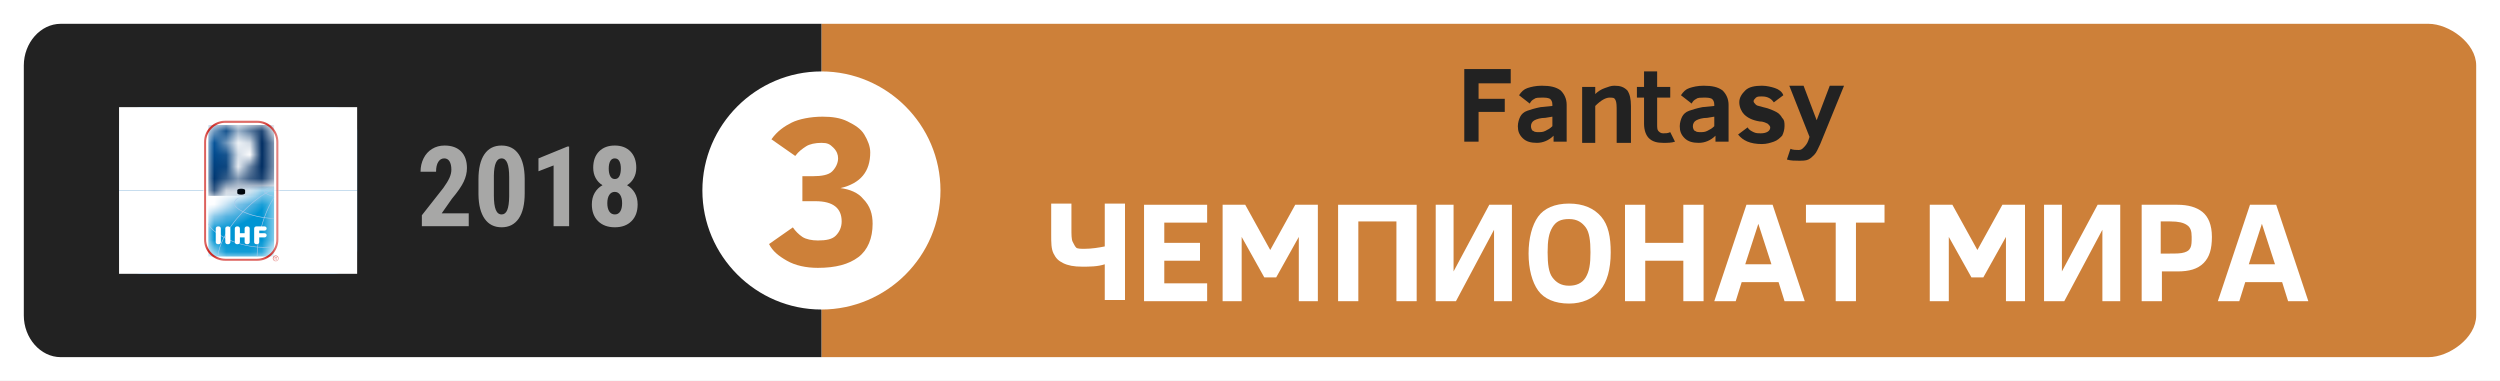 <?xml version="1.0" encoding="UTF-8"?>
<svg width="210px" height="32px" viewBox="0 0 210 32" version="1.1" xmlns="http://www.w3.org/2000/svg" xmlns:xlink="http://www.w3.org/1999/xlink">
    <rect x="0" y="0" width="210" height="32" fill="#808080" stroke="none"/>
    <!-- Generator: Sketch 51.2 (57519) - http://www.bohemiancoding.com/sketch -->
    <title>KHL_PO_2018 work</title>
    <desc>Created with Sketch.</desc>
    <defs>
        <rect id="path-1" x="0.048" y="0.05" width="6.427" height="11.95"></rect>
        <rect id="path-3" x="0.036" y="0.038" width="6.252" height="11.775"></rect>
        <rect id="path-5" x="0.036" y="0.038" width="6.252" height="11.775"></rect>
        <rect id="path-7" x="0.048" y="0.05" width="6.427" height="11.95"></rect>
        <path d="M4.97925311e-05,3.033 L0.002,4.495 C0.002,5.283 0.641,5.922 1.429,5.922 L4.098,5.922 C4.886,5.922 5.525,5.283 5.525,4.495 L5.526,0.03 C3.696,0.504 4.97925311e-05,1.665 4.97925311e-05,3.033" id="path-9"></path>
        <radialGradient cx="-0.199%" cy="-45.389%" fx="-0.199%" fy="-45.389%" r="116.888%" gradientTransform="translate(-0.002,-0.454),scale(1,0.938),translate(0.002,0.454)" id="radialGradient-11">
            <stop stop-color="#C8DBF2" offset="0%"></stop>
            <stop stop-color="#C8DBF2" offset="4%"></stop>
            <stop stop-color="#C5DAF2" offset="27.37%"></stop>
            <stop stop-color="#BDD7F0" offset="41.51%"></stop>
            <stop stop-color="#AFD2EE" offset="53.18%"></stop>
            <stop stop-color="#9ACBEB" offset="63.52%"></stop>
            <stop stop-color="#80C2E7" offset="72.98%"></stop>
            <stop stop-color="#60B6E2" offset="81.8%"></stop>
            <stop stop-color="#39A9DC" offset="90.11%"></stop>
            <stop stop-color="#0E9AD5" offset="97.83%"></stop>
            <stop stop-color="#0095D3" offset="100%"></stop>
        </radialGradient>
        <rect id="path-12" x="0.048" y="0.05" width="6.427" height="11.95"></rect>
        <rect id="path-14" x="0.048" y="0.05" width="6.427" height="11.95"></rect>
        <path d="M1.463,5.467 C1.471,5.479 1.573,5.464 1.598,5.435 C1.624,5.408 1.524,5.355 1.507,5.353 C1.507,5.353 1.456,5.455 1.463,5.467 Z M1.416,5.309 C1.421,5.314 1.448,5.316 1.484,5.315 L1.455,5.23 C1.43,5.266 1.408,5.302 1.416,5.309 Z M2.793,3.833 C2.786,3.846 2.8,3.881 2.787,3.896 C2.78,3.903 2.772,3.902 2.764,3.901 C2.755,3.9 2.746,3.899 2.74,3.907 C2.728,3.922 2.741,3.963 2.742,3.984 C2.742,4.005 2.75,4.11 2.714,4.207 C2.707,4.228 2.613,4.358 2.528,4.468 C2.444,4.578 2.358,4.622 2.348,4.651 C2.338,4.679 2.358,4.797 2.326,4.896 C2.322,4.908 2.329,5.093 2.213,5.167 C2.189,5.182 2.186,5.218 2.143,5.225 C2.072,5.237 1.937,5.261 1.937,5.261 C1.937,5.261 1.955,5.32 1.875,5.366 C1.869,5.369 1.859,5.374 1.847,5.38 C2.372,5.257 2.934,5.151 3.532,5.06 C3.525,5.05 3.519,5.04 3.513,5.03 L2.838,3.809 C2.838,3.809 2.8,3.82 2.793,3.833 Z M2.158,1.588 C2.138,1.594 2.125,1.692 2.14,1.713 C2.226,1.842 2.263,1.989 2.263,1.989 C2.263,1.989 2.397,2.174 2.397,2.188 C2.396,2.203 2.378,2.213 2.379,2.223 C2.379,2.233 2.398,2.283 2.418,2.349 C2.456,2.476 2.401,2.585 2.39,2.59 C2.385,2.593 2.376,2.594 2.367,2.595 L2.399,2.655 C2.424,2.632 2.479,2.581 2.491,2.559 C2.506,2.53 2.587,2.439 2.587,2.439 C2.587,2.439 2.598,2.312 2.584,2.286 C2.57,2.261 2.452,2.103 2.414,2.003 C2.375,1.903 2.354,1.758 2.36,1.698 L2.277,1.653 C2.277,1.653 2.185,1.588 2.161,1.588 C2.159,1.588 2.159,1.588 2.158,1.588 Z M1.429,0.004 C0.641,0.004 0.002,0.642 0.002,1.431 L0.001,5.952 C0.417,5.781 0.876,5.631 1.374,5.498 C1.373,5.498 1.371,5.497 1.37,5.496 C1.352,5.489 1.347,5.457 1.352,5.437 C1.357,5.417 1.415,5.32 1.416,5.317 C1.397,5.318 1.352,5.32 1.336,5.318 C1.315,5.315 1.312,5.297 1.317,5.283 C1.323,5.268 1.344,5.237 1.338,5.236 C1.332,5.236 1.304,5.224 1.291,5.197 C1.278,5.17 1.268,5.079 1.279,5.029 C1.291,4.978 1.373,4.974 1.394,4.975 C1.416,4.976 1.664,4.925 1.686,4.92 C1.686,4.92 1.686,4.92 1.686,4.92 C1.778,4.857 1.897,4.67 1.897,4.67 C1.897,4.67 1.845,4.514 1.834,4.453 C1.823,4.393 1.811,4.197 1.819,4.181 C1.827,4.163 1.8,4.072 1.796,3.988 C1.791,3.906 1.824,3.844 1.844,3.798 C1.865,3.752 1.933,3.699 1.95,3.686 C1.967,3.672 1.964,3.592 1.978,3.575 C1.987,3.564 2.003,3.543 2.011,3.537 C2.019,3.531 2.012,3.468 2.044,3.391 C2.07,3.328 2.24,2.958 2.298,2.831 L2.229,2.704 C2.202,2.703 2.169,2.697 2.138,2.683 C2.109,2.669 2.06,2.634 2.032,2.613 C2.004,2.593 2.005,2.574 2.005,2.565 C2.004,2.556 1.961,2.553 1.931,2.529 C1.916,2.517 1.882,2.452 1.874,2.448 C1.831,2.428 1.835,2.317 1.838,2.309 C1.841,2.301 1.838,2.174 1.838,2.174 C1.838,2.174 1.797,2.121 1.788,2.107 C1.761,2.066 1.744,1.936 1.744,1.936 C1.744,1.936 1.658,1.905 1.636,1.852 C1.629,1.835 1.527,1.636 1.506,1.51 C1.501,1.476 1.483,1.396 1.476,1.381 C1.469,1.364 1.474,1.308 1.48,1.293 C1.486,1.277 1.499,1.254 1.505,1.244 C1.512,1.234 1.504,1.193 1.504,1.184 C1.503,1.174 1.749,0.842 1.811,0.788 C1.877,0.731 2.071,0.628 2.174,0.609 C2.198,0.604 2.594,0.579 2.594,0.579 L2.595,0.517 C2.595,0.517 2.604,0.517 2.604,0.502 C2.603,0.488 2.604,0.413 2.603,0.407 C2.603,0.4 2.611,0.405 2.611,0.405 L2.61,0.388 C2.608,0.342 2.62,0.284 2.623,0.273 C2.626,0.262 2.64,0.25 2.646,0.237 C2.651,0.224 2.653,0.217 2.68,0.14 C2.7,0.081 2.743,0.035 2.78,0.003 L1.429,0.003 L1.429,0.004 Z M3.204,0.004 C3.222,0.021 3.241,0.043 3.261,0.069 C3.317,0.147 3.321,0.237 3.324,0.244 C3.326,0.251 3.338,0.252 3.343,0.253 C3.348,0.253 3.352,0.265 3.359,0.292 C3.366,0.319 3.359,0.381 3.359,0.423 C3.358,0.466 3.35,0.523 3.35,0.523 L3.341,0.526 C3.341,0.526 3.34,0.536 3.342,0.571 C3.345,0.606 3.342,0.671 3.339,0.684 C3.336,0.696 3.331,0.716 3.333,0.725 C3.336,0.735 3.341,0.74 3.353,0.757 C3.366,0.773 3.424,0.838 3.448,0.87 C3.473,0.902 3.556,0.989 3.603,1.042 C3.649,1.095 3.716,1.178 3.759,1.25 C3.801,1.322 3.824,1.402 3.824,1.402 C3.839,1.485 3.975,2.001 4.004,2.174 C4.032,2.347 4.032,2.486 4.016,2.587 C4.004,2.655 3.964,2.774 3.964,2.774 C3.941,2.818 3.96,2.814 3.949,2.85 C3.94,2.879 4.032,3.062 3.803,3.235 C3.514,3.453 3.161,3.646 3.089,3.694 L2.994,3.514 L2.855,3.514 L3.493,4.716 C3.553,4.829 3.559,4.844 3.637,4.844 C3.702,4.844 3.789,4.805 3.889,4.744 C3.987,4.683 4.09,4.547 4.099,4.534 C4.108,4.521 4.13,4.528 4.137,4.534 C4.144,4.54 4.145,4.567 4.142,4.606 C4.14,4.646 4.12,4.742 4.081,4.816 C4.053,4.869 3.995,4.938 3.898,5.007 C4.417,4.935 4.96,4.872 5.526,4.818 L5.525,1.431 C5.525,0.642 4.886,0.004 4.098,0.004 L3.204,0.004 L3.204,0.004 Z" id="path-16"></path>
        <radialGradient cx="-0.002%" cy="24.031%" fx="-0.002%" fy="24.031%" r="95.758%" gradientTransform="translate(-0,0.24),scale(1,0.929),translate(0,-0.24)" id="radialGradient-18">
            <stop stop-color="#00549E" offset="0%"></stop>
            <stop stop-color="#003F7D" offset="41.51%"></stop>
            <stop stop-color="#002D62" offset="80.9%"></stop>
            <stop stop-color="#002D62" offset="100%"></stop>
        </radialGradient>
        <rect id="path-19" x="0.048" y="0.05" width="6.427" height="11.95"></rect>
        <rect id="path-21" x="0.048" y="0.05" width="6.427" height="11.95"></rect>
        <rect id="path-23" x="0.048" y="0.05" width="6.427" height="11.95"></rect>
        <rect id="path-25" x="0.048" y="0.05" width="6.427" height="11.95"></rect>
        <rect id="path-27" x="0.036" y="0.038" width="6.252" height="11.775"></rect>
        <rect id="path-29" x="0.036" y="0.038" width="6.252" height="11.775"></rect>
        <rect id="path-31" x="0.048" y="0.05" width="6.427" height="11.95"></rect>
        <path d="M4.97925311e-05,3.033 L0.002,4.495 C0.002,5.283 0.641,5.922 1.429,5.922 L4.098,5.922 C4.886,5.922 5.525,5.283 5.525,4.495 L5.526,0.03 C3.696,0.504 4.97925311e-05,1.665 4.97925311e-05,3.033" id="path-33"></path>
        <rect id="path-35" x="0.048" y="0.05" width="6.427" height="11.95"></rect>
        <rect id="path-37" x="0.048" y="0.05" width="6.427" height="11.95"></rect>
        <path d="M1.463,5.467 C1.471,5.479 1.573,5.464 1.598,5.435 C1.624,5.408 1.524,5.355 1.507,5.353 C1.507,5.353 1.456,5.455 1.463,5.467 Z M1.416,5.309 C1.421,5.314 1.448,5.316 1.484,5.315 L1.455,5.23 C1.43,5.266 1.408,5.302 1.416,5.309 Z M2.793,3.833 C2.786,3.846 2.8,3.881 2.787,3.896 C2.78,3.903 2.772,3.902 2.764,3.901 C2.755,3.9 2.746,3.899 2.74,3.907 C2.728,3.922 2.741,3.963 2.742,3.984 C2.742,4.005 2.75,4.11 2.714,4.207 C2.707,4.228 2.613,4.358 2.528,4.468 C2.444,4.578 2.358,4.622 2.348,4.651 C2.338,4.679 2.358,4.797 2.326,4.896 C2.322,4.908 2.329,5.093 2.213,5.167 C2.189,5.182 2.186,5.218 2.143,5.225 C2.072,5.237 1.937,5.261 1.937,5.261 C1.937,5.261 1.955,5.32 1.875,5.366 C1.869,5.369 1.859,5.374 1.847,5.38 C2.372,5.257 2.934,5.151 3.532,5.06 C3.525,5.05 3.519,5.04 3.513,5.03 L2.838,3.809 C2.838,3.809 2.8,3.82 2.793,3.833 Z M2.158,1.588 C2.138,1.594 2.125,1.692 2.14,1.713 C2.226,1.842 2.263,1.989 2.263,1.989 C2.263,1.989 2.397,2.174 2.397,2.188 C2.396,2.203 2.378,2.213 2.379,2.223 C2.379,2.233 2.398,2.283 2.418,2.349 C2.456,2.476 2.401,2.585 2.39,2.59 C2.385,2.593 2.376,2.594 2.367,2.595 L2.399,2.655 C2.424,2.632 2.479,2.581 2.491,2.559 C2.506,2.53 2.587,2.439 2.587,2.439 C2.587,2.439 2.598,2.312 2.584,2.286 C2.57,2.261 2.452,2.103 2.414,2.003 C2.375,1.903 2.354,1.758 2.36,1.698 L2.277,1.653 C2.277,1.653 2.185,1.588 2.161,1.588 C2.159,1.588 2.159,1.588 2.158,1.588 Z M1.429,0.004 C0.641,0.004 0.002,0.642 0.002,1.431 L0.001,5.952 C0.417,5.781 0.876,5.631 1.374,5.498 C1.373,5.498 1.371,5.497 1.37,5.496 C1.352,5.489 1.347,5.457 1.352,5.437 C1.357,5.417 1.415,5.32 1.416,5.317 C1.397,5.318 1.352,5.32 1.336,5.318 C1.315,5.315 1.312,5.297 1.317,5.283 C1.323,5.268 1.344,5.237 1.338,5.236 C1.332,5.236 1.304,5.224 1.291,5.197 C1.278,5.17 1.268,5.079 1.279,5.029 C1.291,4.978 1.373,4.974 1.394,4.975 C1.416,4.976 1.664,4.925 1.686,4.92 C1.686,4.92 1.686,4.92 1.686,4.92 C1.778,4.857 1.897,4.67 1.897,4.67 C1.897,4.67 1.845,4.514 1.834,4.453 C1.823,4.393 1.811,4.197 1.819,4.181 C1.827,4.163 1.8,4.072 1.796,3.988 C1.791,3.906 1.824,3.844 1.844,3.798 C1.865,3.752 1.933,3.699 1.95,3.686 C1.967,3.672 1.964,3.592 1.978,3.575 C1.987,3.564 2.003,3.543 2.011,3.537 C2.019,3.531 2.012,3.468 2.044,3.391 C2.07,3.328 2.24,2.958 2.298,2.831 L2.229,2.704 C2.202,2.703 2.169,2.697 2.138,2.683 C2.109,2.669 2.06,2.634 2.032,2.613 C2.004,2.593 2.005,2.574 2.005,2.565 C2.004,2.556 1.961,2.553 1.931,2.529 C1.916,2.517 1.882,2.452 1.874,2.448 C1.831,2.428 1.835,2.317 1.838,2.309 C1.841,2.301 1.838,2.174 1.838,2.174 C1.838,2.174 1.797,2.121 1.788,2.107 C1.761,2.066 1.744,1.936 1.744,1.936 C1.744,1.936 1.658,1.905 1.636,1.852 C1.629,1.835 1.527,1.636 1.506,1.51 C1.501,1.476 1.483,1.396 1.476,1.381 C1.469,1.364 1.474,1.308 1.48,1.293 C1.486,1.277 1.499,1.254 1.505,1.244 C1.512,1.234 1.504,1.193 1.504,1.184 C1.503,1.174 1.749,0.842 1.811,0.788 C1.877,0.731 2.071,0.628 2.174,0.609 C2.198,0.604 2.594,0.579 2.594,0.579 L2.595,0.517 C2.595,0.517 2.604,0.517 2.604,0.502 C2.603,0.488 2.604,0.413 2.603,0.407 C2.603,0.4 2.611,0.405 2.611,0.405 L2.61,0.388 C2.608,0.342 2.62,0.284 2.623,0.273 C2.626,0.262 2.64,0.25 2.646,0.237 C2.651,0.224 2.653,0.217 2.68,0.14 C2.7,0.081 2.743,0.035 2.78,0.003 L1.429,0.003 L1.429,0.004 Z M3.204,0.004 C3.222,0.021 3.241,0.043 3.261,0.069 C3.317,0.147 3.321,0.237 3.324,0.244 C3.326,0.251 3.338,0.252 3.343,0.253 C3.348,0.253 3.352,0.265 3.359,0.292 C3.366,0.319 3.359,0.381 3.359,0.423 C3.358,0.466 3.35,0.523 3.35,0.523 L3.341,0.526 C3.341,0.526 3.34,0.536 3.342,0.571 C3.345,0.606 3.342,0.671 3.339,0.684 C3.336,0.696 3.331,0.716 3.333,0.725 C3.336,0.735 3.341,0.74 3.353,0.757 C3.366,0.773 3.424,0.838 3.448,0.87 C3.473,0.902 3.556,0.989 3.603,1.042 C3.649,1.095 3.716,1.178 3.759,1.25 C3.801,1.322 3.824,1.402 3.824,1.402 C3.839,1.485 3.975,2.001 4.004,2.174 C4.032,2.347 4.032,2.486 4.016,2.587 C4.004,2.655 3.964,2.774 3.964,2.774 C3.941,2.818 3.96,2.814 3.949,2.85 C3.94,2.879 4.032,3.062 3.803,3.235 C3.514,3.453 3.161,3.646 3.089,3.694 L2.994,3.514 L2.855,3.514 L3.493,4.716 C3.553,4.829 3.559,4.844 3.637,4.844 C3.702,4.844 3.789,4.805 3.889,4.744 C3.987,4.683 4.09,4.547 4.099,4.534 C4.108,4.521 4.13,4.528 4.137,4.534 C4.144,4.54 4.145,4.567 4.142,4.606 C4.14,4.646 4.12,4.742 4.081,4.816 C4.053,4.869 3.995,4.938 3.898,5.007 C4.417,4.935 4.96,4.872 5.526,4.818 L5.525,1.431 C5.525,0.642 4.886,0.004 4.098,0.004 L3.204,0.004 L3.204,0.004 Z" id="path-39"></path>
        <rect id="path-41" x="0.048" y="0.05" width="6.427" height="11.95"></rect>
        <rect id="path-43" x="0.048" y="0.05" width="6.427" height="11.95"></rect>
        <rect id="path-45" x="0.048" y="0.05" width="6.427" height="11.95"></rect>
    </defs>
    <g id="Page-1" stroke="none" stroke-width="1" fill="none" fill-rule="evenodd">
        <g id="Hockey_WC-03">
            <g id="Group-3" transform="translate(17, 10)">
                <path d="M22.374,9 L18.436,9 L18.436,8.082 L20.244,5.783 C20.474,5.464 20.643,5.185 20.752,4.945 C20.86,4.705 20.915,4.474 20.915,4.254 C20.915,3.957 20.863,3.725 20.761,3.556 C20.658,3.388 20.511,3.304 20.318,3.304 C20.107,3.304 19.939,3.402 19.815,3.598 C19.691,3.794 19.629,4.069 19.629,4.424 L18.326,4.424 C18.326,4.014 18.411,3.639 18.581,3.299 C18.75,2.96 18.989,2.696 19.297,2.508 C19.604,2.319 19.952,2.225 20.341,2.225 C20.938,2.225 21.4,2.39 21.729,2.719 C22.058,3.048 22.223,3.515 22.223,4.121 C22.223,4.497 22.132,4.879 21.95,5.266 C21.767,5.653 21.438,6.13 20.96,6.696 L20.102,7.921 L22.374,7.921 L22.374,9 Z M27.074,6.237 C27.074,7.161 26.907,7.868 26.572,8.357 C26.236,8.847 25.758,9.092 25.137,9.092 C24.522,9.092 24.047,8.854 23.712,8.378 C23.377,7.902 23.203,7.221 23.191,6.333 L23.191,5.071 C23.191,4.15 23.358,3.446 23.691,2.957 C24.025,2.469 24.504,2.225 25.128,2.225 C25.752,2.225 26.231,2.467 26.565,2.951 C26.898,3.434 27.068,4.124 27.074,5.021 L27.074,6.237 Z M25.771,4.883 C25.771,4.357 25.719,3.962 25.615,3.699 C25.511,3.436 25.348,3.304 25.128,3.304 C24.715,3.304 24.501,3.786 24.485,4.75 L24.485,6.416 C24.485,6.954 24.538,7.355 24.644,7.618 C24.749,7.882 24.914,8.013 25.137,8.013 C25.348,8.013 25.505,7.89 25.608,7.644 C25.71,7.397 25.764,7.02 25.771,6.512 L25.771,4.883 Z M30.806,9 L29.502,9 L29.502,3.896 L28.231,4.387 L28.231,3.304 L30.668,2.308 L30.806,2.308 L30.806,9 Z M36.447,4.093 C36.447,4.418 36.378,4.705 36.24,4.956 C36.102,5.207 35.913,5.408 35.671,5.558 C35.946,5.714 36.164,5.929 36.323,6.202 C36.482,6.476 36.561,6.798 36.561,7.169 C36.561,7.762 36.39,8.231 36.047,8.575 C35.705,8.92 35.238,9.092 34.647,9.092 C34.057,9.092 33.587,8.92 33.238,8.575 C32.889,8.231 32.715,7.762 32.715,7.169 C32.715,6.798 32.795,6.476 32.954,6.2 C33.113,5.925 33.332,5.711 33.61,5.558 C33.365,5.408 33.174,5.207 33.036,4.956 C32.899,4.705 32.83,4.418 32.83,4.093 C32.83,3.509 32.993,3.052 33.321,2.721 C33.648,2.391 34.087,2.225 34.638,2.225 C35.195,2.225 35.636,2.392 35.96,2.726 C36.284,3.059 36.447,3.515 36.447,4.093 Z M34.647,8.013 C34.843,8.013 34.994,7.93 35.099,7.763 C35.205,7.596 35.258,7.364 35.258,7.068 C35.258,6.771 35.203,6.538 35.093,6.37 C34.982,6.202 34.831,6.118 34.638,6.118 C34.445,6.118 34.293,6.202 34.181,6.37 C34.07,6.538 34.014,6.771 34.014,7.068 C34.014,7.364 34.07,7.596 34.181,7.763 C34.293,7.93 34.448,8.013 34.647,8.013 Z M35.152,4.162 C35.152,3.902 35.11,3.694 35.026,3.538 C34.942,3.382 34.813,3.304 34.638,3.304 C34.473,3.304 34.347,3.38 34.262,3.531 C34.176,3.683 34.133,3.893 34.133,4.162 C34.133,4.425 34.176,4.637 34.262,4.798 C34.347,4.959 34.476,5.039 34.647,5.039 C34.819,5.039 34.946,4.959 35.028,4.798 C35.111,4.637 35.152,4.425 35.152,4.162 Z" id="2018" fill="#A7A7A6"></path>
                <g id="IIHF_logo">
                    <g id="Group">
                        <g id="Clipped">
                            <mask id="mask-2" fill="white">
                                <use xlink:href="#path-1"></use>
                            </mask>
                            <g id="SVGID_1_"></g>
                            <g mask="url(#mask-2)">
                                <g transform="translate(0.1, 0.1)">
                                    <mask id="mask-4" fill="white">
                                        <use xlink:href="#path-3"></use>
                                    </mask>
                                    <g id="SVGID_3_" stroke="none" fill="none"></g>
                                    <g id="Clipped" stroke="none" stroke-width="1" fill="none" fill-rule="evenodd" mask="url(#mask-4)">
                                        <mask id="mask-6" fill="white">
                                            <use xlink:href="#path-5"></use>
                                        </mask>
                                        <g id="SVGID_5_"></g>
                                        <path d="M4.497,0.038 L1.827,0.038 C0.839,0.038 0.036,0.841 0.036,1.829 L0.036,10.022 C0.036,11.009 0.839,11.813 1.827,11.813 L4.497,11.813 C5.484,11.813 6.288,11.009 6.288,10.022 L6.288,1.829 C6.288,0.841 5.484,0.038 4.497,0.038" id="Shape" fill="#FFFFFF" fill-rule="nonzero" mask="url(#mask-6)"></path>
                                    </g>
                                </g>
                            </g>
                        </g>
                        <g id="Clipped">
                            <mask id="mask-8" fill="white">
                                <use xlink:href="#path-7"></use>
                            </mask>
                            <g id="SVGID_1_"></g>
                            <path d="M1.926,0.05 C0.891,0.05 0.048,0.893 0.048,1.928 L0.048,10.121 C0.048,11.157 0.891,12 1.927,12 L4.596,12 C5.632,12 6.475,11.157 6.475,10.121 L6.475,1.928 C6.475,0.893 5.632,0.05 4.596,0.05 L1.926,0.05 Z" id="Shape" fill="#FFFFFF" fill-rule="nonzero" mask="url(#mask-8)"></path>
                        </g>
                    </g>
                    <g id="Clipped" transform="translate(0.498, 5.627)">
                        <mask id="mask-10" fill="white">
                            <use xlink:href="#path-9"></use>
                        </mask>
                        <g id="SVGID_7_"></g>
                        <rect id="Rectangle-path" fill="url(#radialGradient-11)" fill-rule="nonzero" mask="url(#mask-10)" x="4.97925311e-05" y="0.03" width="5.526" height="5.891"></rect>
                    </g>
                    <g id="Group">
                        <g id="Clipped">
                            <mask id="mask-13" fill="white">
                                <use xlink:href="#path-12"></use>
                            </mask>
                            <g id="SVGID_10_"></g>
                            <path d="M6.228,11.736 C6.222,11.73 6.213,11.724 6.204,11.72 C6.223,11.717 6.238,11.71 6.249,11.698 C6.26,11.687 6.266,11.672 6.266,11.656 C6.266,11.644 6.263,11.632 6.257,11.622 C6.251,11.612 6.242,11.604 6.231,11.599 C6.22,11.593 6.205,11.591 6.188,11.591 L6.079,11.591 L6.079,11.821 L6.126,11.821 L6.126,11.727 L6.138,11.727 C6.148,11.727 6.155,11.728 6.162,11.731 C6.167,11.734 6.174,11.739 6.18,11.747 C6.186,11.755 6.193,11.767 6.203,11.784 L6.221,11.821 L6.279,11.821 L6.252,11.775 C6.242,11.756 6.234,11.744 6.228,11.736 M6.168,11.728 L6.126,11.728 L6.126,11.628 L6.173,11.628 C6.19,11.628 6.205,11.632 6.213,11.64 C6.222,11.649 6.226,11.66 6.226,11.674 C6.226,11.696 6.221,11.71 6.211,11.717 C6.201,11.724 6.187,11.728 6.168,11.728 M6.163,11.457 C6.024,11.457 5.913,11.57 5.913,11.707 C5.913,11.845 6.024,11.957 6.163,11.957 C6.301,11.957 6.413,11.845 6.413,11.707 C6.413,11.57 6.301,11.457 6.163,11.457 M6.163,11.899 C6.056,11.899 5.97,11.813 5.97,11.707 C5.97,11.602 6.056,11.516 6.163,11.516 C6.269,11.516 6.355,11.602 6.355,11.707 C6.355,11.813 6.269,11.899 6.163,11.899" id="Shape" fill="#CE241E" fill-rule="nonzero" mask="url(#mask-13)"></path>
                        </g>
                        <g id="Clipped">
                            <mask id="mask-15" fill="white">
                                <use xlink:href="#path-14"></use>
                            </mask>
                            <g id="SVGID_10_"></g>
                            <path d="M3.261,5.85 C3.079,5.85 2.931,5.907 2.931,5.976 L2.931,6.225 C2.931,6.295 3.079,6.35 3.261,6.35 C3.443,6.35 3.59,6.295 3.59,6.225 L3.59,5.976 C3.59,5.907 3.443,5.85 3.261,5.85" id="Shape" fill="#000000" fill-rule="nonzero" mask="url(#mask-15)"></path>
                        </g>
                    </g>
                    <g id="Clipped" transform="translate(0.498, 0.498)">
                        <mask id="mask-17" fill="white">
                            <use xlink:href="#path-16"></use>
                        </mask>
                        <g id="SVGID_12_"></g>
                        <rect id="Rectangle-path" fill="url(#radialGradient-18)" fill-rule="nonzero" mask="url(#mask-17)" x="0.001" y="0.004" width="5.525" height="5.949"></rect>
                    </g>
                    <g id="Group">
                        <g id="Clipped">
                            <mask id="mask-20" fill="white">
                                <use xlink:href="#path-19"></use>
                            </mask>
                            <g id="SVGID_15_"></g>
                            <path d="M5.111,10.798 C5.364,10.798 5.616,10.791 5.862,10.778 C5.871,10.762 5.88,10.745 5.888,10.728 C5.633,10.742 5.372,10.749 5.111,10.749 C4.963,10.749 4.816,10.744 4.67,10.734 C4.681,10.633 4.693,10.532 4.707,10.429 L4.659,10.423 C4.645,10.526 4.632,10.629 4.621,10.73 C3.57,10.65 2.592,10.323 1.853,9.935 C2.196,9.284 2.7,8.582 3.311,7.924 C3.347,7.885 3.383,7.848 3.418,7.811 C3.868,8.023 4.482,8.206 5.17,8.304 C5.084,8.548 5.005,8.802 4.935,9.063 L4.982,9.076 C5.053,8.813 5.132,8.557 5.218,8.311 C5.478,8.346 5.748,8.368 6.023,8.376 L6.023,8.327 C5.756,8.32 5.492,8.297 5.236,8.262 C5.459,7.639 5.728,7.08 6.023,6.631 L6.024,6.544 C5.708,7.009 5.421,7.596 5.187,8.256 C4.513,8.159 3.902,7.98 3.454,7.773 C4.058,7.146 4.702,6.623 5.312,6.257 C5.473,6.38 5.778,6.465 6.024,6.517 L6.024,6.467 C5.712,6.4 5.482,6.318 5.358,6.231 C5.586,6.097 5.809,5.984 6.024,5.897 L6.024,5.845 C5.796,5.936 5.559,6.055 5.316,6.199 C5.272,6.159 5.249,6.12 5.249,6.08 C5.249,5.957 5.46,5.821 5.802,5.715 C5.681,5.748 5.553,5.783 5.42,5.821 C5.278,5.902 5.2,5.991 5.2,6.08 C5.2,6.132 5.227,6.181 5.273,6.224 C4.659,6.594 4.013,7.121 3.407,7.752 C2.971,7.543 2.702,7.308 2.702,7.102 C2.702,6.882 2.886,6.693 3.249,6.54 C3.129,6.587 3.01,6.635 2.892,6.685 C2.734,6.807 2.653,6.947 2.653,7.102 C2.653,7.321 2.926,7.57 3.372,7.789 C3.34,7.822 3.308,7.856 3.275,7.891 C2.661,8.551 2.156,9.257 1.81,9.913 C1.014,9.487 0.505,8.991 0.498,8.667 L0.498,8.861 C0.648,9.191 1.126,9.601 1.789,9.954 C1.511,10.49 1.341,10.992 1.307,11.407 C1.323,11.415 1.339,11.422 1.355,11.428 C1.384,11.016 1.552,10.514 1.831,9.976 C1.848,9.985 1.864,9.994 1.881,10.002 C2.717,10.431 3.691,10.704 4.617,10.777 C4.59,11.041 4.575,11.3 4.572,11.548 L4.596,11.548 C4.604,11.548 4.612,11.548 4.62,11.548 C4.624,11.3 4.639,11.044 4.665,10.781 C4.816,10.792 4.965,10.798 5.111,10.798" id="Shape" fill="#AACAEB" fill-rule="nonzero" mask="url(#mask-20)"></path>
                        </g>
                        <g id="Clipped">
                            <mask id="mask-22" fill="white">
                                <use xlink:href="#path-21"></use>
                            </mask>
                            <g id="SVGID_15_"></g>
                            <path d="M1.55,10.337 C1.55,10.433 1.472,10.511 1.376,10.511 L1.297,10.511 C1.202,10.511 1.123,10.433 1.123,10.337 L1.123,9.194 C1.123,9.098 1.202,9.02 1.297,9.02 L1.376,9.02 C1.472,9.02 1.55,9.098 1.55,9.194 L1.55,10.337 Z M2.351,10.337 C2.351,10.433 2.272,10.511 2.176,10.511 L2.098,10.511 C2.002,10.511 1.924,10.433 1.924,10.337 L1.924,9.194 C1.924,9.098 2.002,9.02 2.098,9.02 L2.176,9.02 C2.272,9.02 2.351,9.098 2.351,9.194 L2.351,10.337 Z M3.975,10.337 C3.975,10.433 3.897,10.511 3.801,10.511 L3.723,10.511 C3.627,10.511 3.549,10.433 3.549,10.337 L3.549,9.94 L3.151,9.94 L3.151,10.337 C3.151,10.433 3.072,10.511 2.977,10.511 L2.899,10.511 C2.803,10.511 2.724,10.433 2.724,10.337 L2.724,9.194 C2.724,9.098 2.803,9.02 2.899,9.02 L2.977,9.02 C3.072,9.02 3.151,9.098 3.151,9.194 L3.151,9.591 L3.549,9.591 L3.549,9.194 C3.549,9.098 3.627,9.02 3.723,9.02 L3.801,9.02 C3.897,9.02 3.975,9.098 3.975,9.194 L3.975,10.337 Z M5.225,9.591 C5.321,9.591 5.399,9.67 5.399,9.765 C5.399,9.861 5.321,9.94 5.225,9.94 L4.776,9.94 L4.776,10.337 C4.776,10.433 4.697,10.511 4.602,10.511 L4.523,10.511 C4.427,10.511 4.349,10.433 4.349,10.337 L4.349,9.194 C4.349,9.098 4.427,9.02 4.523,9.02 L5.225,9.02 C5.321,9.02 5.399,9.098 5.399,9.194 C5.399,9.29 5.321,9.368 5.225,9.368 L4.776,9.368 L4.776,9.591 L5.225,9.591 Z" id="Shape" fill="#FFFFFF" fill-rule="nonzero" mask="url(#mask-22)"></path>
                        </g>
                        <g id="Clipped">
                            <mask id="mask-24" fill="white">
                                <use xlink:href="#path-23"></use>
                            </mask>
                            <g id="SVGID_15_"></g>
                            <path d="M4.596,0.137 L1.927,0.137 C0.939,0.137 0.135,0.941 0.135,1.929 L0.135,10.121 C0.135,11.109 0.939,11.913 1.927,11.913 L4.596,11.913 C5.584,11.913 6.387,11.109 6.387,10.121 L6.387,1.928 C6.387,0.941 5.584,0.137 4.596,0.137 Z M6.212,10.121 C6.212,11.012 5.487,11.737 4.596,11.737 L1.927,11.737 C1.036,11.737 0.311,11.012 0.311,10.121 L0.311,1.928 C0.311,1.037 1.036,0.313 1.927,0.313 L4.596,0.313 C5.487,0.313 6.212,1.037 6.212,1.928 L6.212,10.121 L6.212,10.121 Z" id="Shape" fill="#CE241E" fill-rule="nonzero" mask="url(#mask-24)"></path>
                        </g>
                    </g>
                </g>
            </g>
            <rect id="Rectangle-path" fill="#FFFFFF" fill-rule="nonzero" x="0" y="0" width="210" height="32"></rect>
            <path d="M204,30 L69,30 L69,2 L204,2 C205.7,2 208,3.6 208,5.5 L208,26.5 C208,28.4 205.7,30 204,30" id="Shape" fill="#CD8039" fill-rule="nonzero"></path>
            <path d="M69,30 L5.1,30 C3.4,30 2,28.4 2,26.5 L2,5.5 C2,3.6 3.4,2 5.1,2 L69,2 L69,30 Z" id="Shape" fill="#222222" fill-rule="nonzero"></path>
            <path d="M79,16 C79,21.5 74.5,26 69,26 C63.5,26 59,21.5 59,16 C59,10.5 63.5,6 69,6 C74.5,6 79,10.5 79,16" id="Shape" fill="#FFFFFF" fill-rule="nonzero"></path>
            <g id="Group" transform="translate(10, 9)" fill-rule="nonzero">
                <g id="SVGID_1_-link" fill="#1B75BB">
                    <path d="M20,12 C20,13.1 19.1,14 18,14 L2,14 C0.9,14 0,13.1 0,12 L0,2 C0,0.9 0.9,0 2,0 L18,0 C19.1,0 20,0.9 20,2 L20,12 Z" id="SVGID_1_"></path>
                </g>
                <g fill="#FFFFFF" id="Rectangle-path">
                    <rect x="0" y="0" width="20" height="7"></rect>
                    <rect x="0" y="7" width="20" height="7"></rect>
                </g>
            </g>
            <g id="Group" transform="translate(88, 17)" fill="#FFFFFF" fill-rule="nonzero">
                <path d="M0.3,0.1 L2,0.1 L2,2.2 C2,2.7 2,3.1 2.1,3.3 C2.2,3.5 2.3,3.7 2.4,3.8 C2.5,3.9 2.8,3.9 3.1,3.9 C3.7,3.9 4.3,3.8 4.8,3.7 L4.8,0.1 L6.5,0.1 L6.5,8.2 L4.8,8.2 L4.8,5.2 C4.2,5.4 3.5,5.4 2.9,5.4 C2.2,5.4 1.7,5.3 1.3,5.1 C0.9,4.9 0.7,4.7 0.5,4.3 C0.3,3.9 0.3,3.4 0.3,2.7 L0.3,0.1 Z" id="Shape"></path>
                <polygon id="Shape" points="8.1 8.3 8.1 0.2 13.4 0.2 13.4 1.7 9.8 1.7 9.8 3.4 12.8 3.4 12.8 4.9 9.8 4.9 9.8 6.8 13.4 6.8 13.4 8.3"></polygon>
                <polygon id="Shape" points="21.1 8.3 21.1 2.9 19.2 6.3 18.2 6.3 16.3 2.9 16.3 8.3 14.7 8.3 14.7 0.2 16.6 0.2 18.7 4 20.8 0.2 22.7 0.2 22.7 8.3 21.1 8.3"></polygon>
                <polygon id="Shape" points="24.4 8.3 24.4 0.2 31 0.2 31 8.3 29.3 8.3 29.3 1.6 26.1 1.6 26.1 8.3 24.4 8.3"></polygon>
                <polygon id="Shape" points="32.6 8.3 32.6 0.2 34.1 0.2 34.1 5.8 37.1 0.2 39 0.2 39 8.3 37.5 8.3 37.5 2.3 34.3 8.3 32.6 8.3"></polygon>
                <path d="M47.3,4.2 C47.3,5.6 47,6.7 46.4,7.4 C45.8,8.1 44.9,8.5 43.8,8.5 C42.6,8.5 41.7,8.1 41.2,7.4 C40.7,6.7 40.4,5.6 40.4,4.3 C40.4,3 40.7,1.9 41.2,1.2 C41.7,0.5 42.6,0.1 43.8,0.1 C45,0.1 45.9,0.5 46.5,1.2 C47.1,1.9 47.3,2.9 47.3,4.2 Z M45.6,4.2 C45.6,3.2 45.5,2.5 45.2,2.1 C44.9,1.7 44.5,1.4 43.8,1.4 C43.1,1.4 42.7,1.6 42.4,2.1 C42.1,2.6 42,3.2 42,4.2 C42,5.2 42.1,5.9 42.4,6.3 C42.7,6.7 43.1,7 43.8,7 C44.4,7 44.9,6.8 45.2,6.3 C45.5,5.8 45.6,5.2 45.6,4.2 Z" id="Shape"></path>
                <polygon id="Shape" points="53.4 8.3 53.4 4.9 50.2 4.9 50.2 8.3 48.5 8.3 48.5 0.2 50.2 0.2 50.2 3.4 53.4 3.4 53.4 0.2 55.1 0.2 55.1 8.3 53.4 8.3"></polygon>
                <path d="M56,8.3 L58.7,0.2 L60.9,0.2 L63.6,8.3 L61.9,8.3 L61.4,6.7 L58.3,6.7 L57.8,8.3 L56,8.3 Z M58.6,5.2 L60.8,5.2 L59.7,1.8 L58.6,5.2 Z" id="Shape"></path>
                <polygon id="Shape" points="67.9 1.7 67.9 8.3 66.2 8.3 66.2 1.7 63.7 1.7 63.7 0.2 70.3 0.2 70.3 1.7 67.9 1.7"></polygon>
                <polygon id="Shape" points="80.5 8.3 80.5 2.9 78.6 6.3 77.6 6.3 75.7 2.9 75.7 8.3 74.1 8.3 74.1 0.2 76 0.2 78.1 4 80.2 0.2 82.1 0.2 82.1 8.3 80.5 8.3"></polygon>
                <polygon id="Shape" points="83.7 8.3 83.7 0.2 85.2 0.2 85.2 5.8 88.2 0.2 90.1 0.2 90.1 8.3 88.6 8.3 88.6 2.3 85.4 8.3 83.7 8.3"></polygon>
                <path d="M97.8,2.9 C97.8,3.9 97.6,4.6 97.1,5.1 C96.6,5.6 95.9,5.8 94.9,5.8 L93.6,5.8 L93.6,8.3 L91.9,8.3 L91.9,0.2 L94.9,0.2 C95.8,0.2 96.5,0.4 97,0.8 C97.5,1.2 97.8,1.9 97.8,2.9 Z M96.1,2.9 C96.1,2.4 96,2.1 95.7,1.9 C95.4,1.7 95,1.6 94.3,1.6 L93.5,1.6 L93.5,4.3 L94.2,4.3 C94.8,4.3 95.2,4.3 95.5,4.2 C95.8,4.1 95.9,4 96,3.8 C96.1,3.6 96.1,3.3 96.1,2.9 Z" id="Shape"></path>
                <path d="M98.3,8.3 L101,0.2 L103.2,0.2 L105.9,8.3 L104.2,8.3 L103.7,6.7 L100.6,6.7 L100.1,8.3 L98.3,8.3 Z M100.9,5.2 L103.1,5.2 L102,1.8 L100.9,5.2 Z" id="Shape"></path>
            </g>
            <g id="Group" transform="translate(123, 5)" fill="#222222" fill-rule="nonzero">
                <polygon id="Shape" points="1.2 2 1.2 3.3 3.4 3.3 3.4 4.4 1.2 4.4 1.2 6.9 0 6.9 0 0.8 3.9 0.8 3.9 2"></polygon>
                <path d="M7.5,6.9 L7.5,6.4 C7.1,6.8 6.6,7 6.1,7 C5.6,7 5.2,6.9 4.9,6.6 C4.6,6.3 4.5,6 4.5,5.6 C4.5,5.3 4.6,5 4.7,4.8 C4.8,4.6 5,4.4 5.3,4.3 C5.6,4.2 5.9,4.1 6.4,4 L7.4,3.9 L7.4,3.8 C7.4,3.5 7.3,3.4 7.2,3.3 C7,3.2 6.8,3.2 6.5,3.2 C6.3,3.2 6,3.2 5.9,3.3 C5.7,3.4 5.6,3.5 5.5,3.7 L4.6,3 C4.8,2.7 5,2.5 5.3,2.4 C5.6,2.3 6,2.2 6.5,2.2 C7.2,2.2 7.7,2.3 8.1,2.6 C8.4,2.9 8.6,3.3 8.6,3.8 L8.6,6.9 L7.5,6.9 Z M7.4,4.8 L6.8,4.9 C6.4,4.9 6.1,5 5.9,5.1 C5.7,5.2 5.6,5.4 5.6,5.6 C5.6,5.8 5.7,6 5.8,6 C5.9,6.1 6.1,6.1 6.3,6.1 C6.4,6.1 6.6,6.1 6.8,6 C7,5.9 7.2,5.8 7.4,5.6 L7.4,4.8 Z" id="Shape"></path>
                <path d="M12.8,6.9 L12.8,4.4 C12.8,3.9 12.8,3.6 12.7,3.4 C12.6,3.2 12.5,3.2 12.2,3.2 C11.9,3.2 11.5,3.4 11,3.9 L11,7 L9.9,7 L9.9,2.3 L11,2.3 L11,2.9 C11.2,2.7 11.5,2.5 11.8,2.4 C12.1,2.3 12.3,2.2 12.6,2.2 C13.1,2.2 13.4,2.3 13.7,2.6 C13.9,2.9 14,3.3 14,3.9 L14,7 L12.8,7 L12.8,6.9 Z" id="Shape"></path>
                <path d="M17.7,6.9 C17.4,7 17.1,7 16.7,7 C16.2,7 15.8,6.9 15.5,6.6 C15.3,6.4 15.1,6 15.1,5.4 L15.1,3.2 L14.5,3.2 L14.5,2.3 L15.1,2.3 L15.1,1 L16.2,1 L16.2,2.3 L17.3,2.3 L17.3,3.2 L16.2,3.2 L16.2,5.4 C16.2,5.7 16.2,5.9 16.3,6 C16.4,6.1 16.5,6.2 16.7,6.2 C16.9,6.2 17.1,6.2 17.3,6.1 L17.7,6.9 Z" id="Shape"></path>
                <path d="M21.1,6.9 L21.1,6.4 C20.7,6.8 20.2,7 19.7,7 C19.2,7 18.8,6.9 18.5,6.6 C18.2,6.3 18.1,6 18.1,5.6 C18.1,5.3 18.2,5 18.3,4.8 C18.4,4.6 18.6,4.4 18.9,4.3 C19.2,4.2 19.5,4.1 20,4 L21,3.9 L21,3.8 C21,3.5 20.9,3.4 20.8,3.3 C20.6,3.2 20.4,3.2 20.1,3.2 C19.9,3.2 19.6,3.2 19.5,3.3 C19.3,3.4 19.2,3.5 19.1,3.7 L18.2,3 C18.4,2.7 18.6,2.5 18.9,2.4 C19.2,2.3 19.6,2.2 20.1,2.2 C20.8,2.2 21.3,2.3 21.7,2.6 C22,2.9 22.2,3.3 22.2,3.8 L22.2,6.9 L21.1,6.9 Z M21,4.8 L20.4,4.9 C20,4.9 19.7,5 19.5,5.1 C19.3,5.2 19.2,5.4 19.2,5.6 C19.2,5.8 19.3,6 19.4,6 C19.5,6.1 19.7,6.1 19.9,6.1 C20,6.1 20.2,6.1 20.4,6 C20.6,5.9 20.8,5.8 21,5.6 L21,4.8 Z" id="Shape"></path>
                <path d="M26.9,5.6 C26.9,5.9 26.8,6.2 26.7,6.4 C26.5,6.6 26.3,6.8 26,6.9 C25.7,7 25.4,7.1 25,7.1 C24,7.1 23.4,6.8 23,6.3 L23.8,5.7 C23.9,5.9 24.1,6 24.3,6.1 C24.5,6.2 24.7,6.2 24.9,6.2 C25.4,6.2 25.7,6 25.7,5.7 C25.7,5.6 25.6,5.5 25.5,5.4 C25.3,5.3 25.1,5.2 24.8,5.2 C24.2,5.1 23.8,4.9 23.5,4.6 C23.3,4.4 23.1,4 23.1,3.6 C23.1,3.2 23.3,2.9 23.6,2.6 C23.9,2.3 24.4,2.2 25,2.2 C25.4,2.2 25.8,2.3 26.1,2.4 C26.4,2.5 26.7,2.7 26.8,3 L26,3.6 C25.8,3.3 25.5,3.1 25,3.1 C24.8,3.1 24.6,3.1 24.5,3.2 C24.4,3.3 24.3,3.4 24.3,3.5 C24.3,3.6 24.4,3.7 24.5,3.8 C24.6,3.9 24.8,3.9 25.1,4 C25.6,4.1 26,4.3 26.2,4.4 C26.4,4.5 26.6,4.7 26.7,4.9 C26.9,5.1 26.9,5.3 26.9,5.6 Z" id="Shape"></path>
                <path d="M27.4,7.5 C27.6,7.6 27.9,7.6 28.1,7.6 C28.3,7.6 28.4,7.5 28.5,7.4 C28.6,7.3 28.8,7.1 28.9,6.8 L29,6.5 L27.3,2.2 L28.5,2.2 L29.6,5.1 L30.7,2.2 L31.9,2.2 L29.9,7.1 C29.7,7.5 29.6,7.8 29.4,8 C29.2,8.2 29.1,8.3 28.9,8.4 C28.7,8.5 28.4,8.5 28.1,8.5 C27.8,8.5 27.4,8.5 27.1,8.4 L27.4,7.5 Z" id="Shape"></path>
            </g>
            <path d="M73.3,18.8 C73.3,20 72.9,21 72.1,21.6 C71.3,22.2 70.2,22.5 68.7,22.5 C67.7,22.5 66.8,22.3 66.1,21.9 C65.4,21.5 64.9,21.1 64.6,20.5 L66.6,19.1 C66.8,19.4 67.1,19.7 67.4,19.9 C67.7,20.1 68.2,20.2 68.7,20.2 C69.4,20.2 69.9,20.1 70.2,19.8 C70.5,19.5 70.7,19.1 70.7,18.6 C70.7,17.5 70,16.9 68.5,16.9 L67.4,16.9 L67.4,14.8 L68.3,14.8 C69,14.8 69.6,14.7 69.9,14.4 C70.2,14.1 70.4,13.7 70.4,13.3 C70.4,13 70.3,12.7 70,12.4 C69.7,12.1 69.5,12 69,12 C68.5,12 68,12.1 67.7,12.3 C67.4,12.5 67.1,12.7 66.8,13.1 L64.8,11.7 C65.3,11 65.9,10.6 66.5,10.3 C67.1,10 68.1,9.8 69.1,9.8 C69.9,9.8 70.6,9.9 71.2,10.2 C71.8,10.5 72.3,10.8 72.6,11.3 C72.9,11.8 73.1,12.3 73.1,12.8 C73.1,14.4 72.3,15.4 70.6,15.8 C71.4,15.9 72.1,16.2 72.5,16.7 C73.1,17.3 73.3,18 73.3,18.8 Z" id="Shape" fill="#CD8039" fill-rule="nonzero"></path>
            <g id="Group-3-Copy" transform="translate(17, 10)">
                <path d="M22.374,9 L18.436,9 L18.436,8.082 L20.244,5.783 C20.474,5.464 20.643,5.185 20.752,4.945 C20.86,4.705 20.915,4.474 20.915,4.254 C20.915,3.957 20.863,3.725 20.761,3.556 C20.658,3.388 20.511,3.304 20.318,3.304 C20.107,3.304 19.939,3.402 19.815,3.598 C19.691,3.794 19.629,4.069 19.629,4.424 L18.326,4.424 C18.326,4.014 18.411,3.639 18.581,3.299 C18.75,2.96 18.989,2.696 19.297,2.508 C19.604,2.319 19.952,2.225 20.341,2.225 C20.938,2.225 21.4,2.39 21.729,2.719 C22.058,3.048 22.223,3.515 22.223,4.121 C22.223,4.497 22.132,4.879 21.95,5.266 C21.767,5.653 21.438,6.13 20.96,6.696 L20.102,7.921 L22.374,7.921 L22.374,9 Z M27.074,6.237 C27.074,7.161 26.907,7.868 26.572,8.357 C26.236,8.847 25.758,9.092 25.137,9.092 C24.522,9.092 24.047,8.854 23.712,8.378 C23.377,7.902 23.203,7.221 23.191,6.333 L23.191,5.071 C23.191,4.15 23.358,3.446 23.691,2.957 C24.025,2.469 24.504,2.225 25.128,2.225 C25.752,2.225 26.231,2.467 26.565,2.951 C26.898,3.434 27.068,4.124 27.074,5.021 L27.074,6.237 Z M25.771,4.883 C25.771,4.357 25.719,3.962 25.615,3.699 C25.511,3.436 25.348,3.304 25.128,3.304 C24.715,3.304 24.501,3.786 24.485,4.75 L24.485,6.416 C24.485,6.954 24.538,7.355 24.644,7.618 C24.749,7.882 24.914,8.013 25.137,8.013 C25.348,8.013 25.505,7.89 25.608,7.644 C25.71,7.397 25.764,7.02 25.771,6.512 L25.771,4.883 Z M30.806,9 L29.502,9 L29.502,3.896 L28.231,4.387 L28.231,3.304 L30.668,2.308 L30.806,2.308 L30.806,9 Z M36.447,4.093 C36.447,4.418 36.378,4.705 36.24,4.956 C36.102,5.207 35.913,5.408 35.671,5.558 C35.946,5.714 36.164,5.929 36.323,6.202 C36.482,6.476 36.561,6.798 36.561,7.169 C36.561,7.762 36.39,8.231 36.047,8.575 C35.705,8.92 35.238,9.092 34.647,9.092 C34.057,9.092 33.587,8.92 33.238,8.575 C32.889,8.231 32.715,7.762 32.715,7.169 C32.715,6.798 32.795,6.476 32.954,6.2 C33.113,5.925 33.332,5.711 33.61,5.558 C33.365,5.408 33.174,5.207 33.036,4.956 C32.899,4.705 32.83,4.418 32.83,4.093 C32.83,3.509 32.993,3.052 33.321,2.721 C33.648,2.391 34.087,2.225 34.638,2.225 C35.195,2.225 35.636,2.392 35.96,2.726 C36.284,3.059 36.447,3.515 36.447,4.093 Z M34.647,8.013 C34.843,8.013 34.994,7.93 35.099,7.763 C35.205,7.596 35.258,7.364 35.258,7.068 C35.258,6.771 35.203,6.538 35.093,6.37 C34.982,6.202 34.831,6.118 34.638,6.118 C34.445,6.118 34.293,6.202 34.181,6.37 C34.07,6.538 34.014,6.771 34.014,7.068 C34.014,7.364 34.07,7.596 34.181,7.763 C34.293,7.93 34.448,8.013 34.647,8.013 Z M35.152,4.162 C35.152,3.902 35.11,3.694 35.026,3.538 C34.942,3.382 34.813,3.304 34.638,3.304 C34.473,3.304 34.347,3.38 34.262,3.531 C34.176,3.683 34.133,3.893 34.133,4.162 C34.133,4.425 34.176,4.637 34.262,4.798 C34.347,4.959 34.476,5.039 34.647,5.039 C34.819,5.039 34.946,4.959 35.028,4.798 C35.111,4.637 35.152,4.425 35.152,4.162 Z" id="2018" fill="#A7A7A6"></path>
                <g id="IIHF_logo">
                    <g id="Group">
                        <g id="Clipped">
                            <mask id="mask-26" fill="white">
                                <use xlink:href="#path-25"></use>
                            </mask>
                            <g id="SVGID_1_"></g>
                            <g mask="url(#mask-26)">
                                <g transform="translate(0.1, 0.1)">
                                    <mask id="mask-28" fill="white">
                                        <use xlink:href="#path-27"></use>
                                    </mask>
                                    <g id="SVGID_3_" stroke="none" fill="none"></g>
                                    <g id="Clipped" stroke="none" stroke-width="1" fill="none" fill-rule="evenodd" mask="url(#mask-28)">
                                        <mask id="mask-30" fill="white">
                                            <use xlink:href="#path-29"></use>
                                        </mask>
                                        <g id="SVGID_5_"></g>
                                        <path d="M4.497,0.038 L1.827,0.038 C0.839,0.038 0.036,0.841 0.036,1.829 L0.036,10.022 C0.036,11.009 0.839,11.813 1.827,11.813 L4.497,11.813 C5.484,11.813 6.288,11.009 6.288,10.022 L6.288,1.829 C6.288,0.841 5.484,0.038 4.497,0.038" id="Shape" fill="#FFFFFF" fill-rule="nonzero" mask="url(#mask-30)"></path>
                                    </g>
                                </g>
                            </g>
                        </g>
                        <g id="Clipped">
                            <mask id="mask-32" fill="white">
                                <use xlink:href="#path-31"></use>
                            </mask>
                            <g id="SVGID_1_"></g>
                            <path d="M1.926,0.05 C0.891,0.05 0.048,0.893 0.048,1.928 L0.048,10.121 C0.048,11.157 0.891,12 1.927,12 L4.596,12 C5.632,12 6.475,11.157 6.475,10.121 L6.475,1.928 C6.475,0.893 5.632,0.05 4.596,0.05 L1.926,0.05 Z" id="Shape" fill="#FFFFFF" fill-rule="nonzero" mask="url(#mask-32)"></path>
                        </g>
                    </g>
                    <g id="Clipped" transform="translate(0.498, 5.627)">
                        <mask id="mask-34" fill="white">
                            <use xlink:href="#path-33"></use>
                        </mask>
                        <g id="SVGID_7_"></g>
                        <rect id="Rectangle-path" fill="url(#radialGradient-11)" fill-rule="nonzero" mask="url(#mask-34)" x="4.97925311e-05" y="0.03" width="5.526" height="5.891"></rect>
                    </g>
                    <g id="Group">
                        <g id="Clipped">
                            <mask id="mask-36" fill="white">
                                <use xlink:href="#path-35"></use>
                            </mask>
                            <g id="SVGID_10_"></g>
                            <path d="M6.228,11.736 C6.222,11.73 6.213,11.724 6.204,11.72 C6.223,11.717 6.238,11.71 6.249,11.698 C6.26,11.687 6.266,11.672 6.266,11.656 C6.266,11.644 6.263,11.632 6.257,11.622 C6.251,11.612 6.242,11.604 6.231,11.599 C6.22,11.593 6.205,11.591 6.188,11.591 L6.079,11.591 L6.079,11.821 L6.126,11.821 L6.126,11.727 L6.138,11.727 C6.148,11.727 6.155,11.728 6.162,11.731 C6.167,11.734 6.174,11.739 6.18,11.747 C6.186,11.755 6.193,11.767 6.203,11.784 L6.221,11.821 L6.279,11.821 L6.252,11.775 C6.242,11.756 6.234,11.744 6.228,11.736 M6.168,11.728 L6.126,11.728 L6.126,11.628 L6.173,11.628 C6.19,11.628 6.205,11.632 6.213,11.64 C6.222,11.649 6.226,11.66 6.226,11.674 C6.226,11.696 6.221,11.71 6.211,11.717 C6.201,11.724 6.187,11.728 6.168,11.728 M6.163,11.457 C6.024,11.457 5.913,11.57 5.913,11.707 C5.913,11.845 6.024,11.957 6.163,11.957 C6.301,11.957 6.413,11.845 6.413,11.707 C6.413,11.57 6.301,11.457 6.163,11.457 M6.163,11.899 C6.056,11.899 5.97,11.813 5.97,11.707 C5.97,11.602 6.056,11.516 6.163,11.516 C6.269,11.516 6.355,11.602 6.355,11.707 C6.355,11.813 6.269,11.899 6.163,11.899" id="Shape" fill="#CE241E" fill-rule="nonzero" mask="url(#mask-36)"></path>
                        </g>
                        <g id="Clipped">
                            <mask id="mask-38" fill="white">
                                <use xlink:href="#path-37"></use>
                            </mask>
                            <g id="SVGID_10_"></g>
                            <path d="M3.261,5.85 C3.079,5.85 2.931,5.907 2.931,5.976 L2.931,6.225 C2.931,6.295 3.079,6.35 3.261,6.35 C3.443,6.35 3.59,6.295 3.59,6.225 L3.59,5.976 C3.59,5.907 3.443,5.85 3.261,5.85" id="Shape" fill="#000000" fill-rule="nonzero" mask="url(#mask-38)"></path>
                        </g>
                    </g>
                    <g id="Clipped" transform="translate(0.498, 0.498)">
                        <mask id="mask-40" fill="white">
                            <use xlink:href="#path-39"></use>
                        </mask>
                        <g id="SVGID_12_"></g>
                        <rect id="Rectangle-path" fill="url(#radialGradient-18)" fill-rule="nonzero" mask="url(#mask-40)" x="0.001" y="0.004" width="5.525" height="5.949"></rect>
                    </g>
                    <g id="Group">
                        <g id="Clipped">
                            <mask id="mask-42" fill="white">
                                <use xlink:href="#path-41"></use>
                            </mask>
                            <g id="SVGID_15_"></g>
                            <path d="M5.111,10.798 C5.364,10.798 5.616,10.791 5.862,10.778 C5.871,10.762 5.88,10.745 5.888,10.728 C5.633,10.742 5.372,10.749 5.111,10.749 C4.963,10.749 4.816,10.744 4.67,10.734 C4.681,10.633 4.693,10.532 4.707,10.429 L4.659,10.423 C4.645,10.526 4.632,10.629 4.621,10.73 C3.57,10.65 2.592,10.323 1.853,9.935 C2.196,9.284 2.7,8.582 3.311,7.924 C3.347,7.885 3.383,7.848 3.418,7.811 C3.868,8.023 4.482,8.206 5.17,8.304 C5.084,8.548 5.005,8.802 4.935,9.063 L4.982,9.076 C5.053,8.813 5.132,8.557 5.218,8.311 C5.478,8.346 5.748,8.368 6.023,8.376 L6.023,8.327 C5.756,8.32 5.492,8.297 5.236,8.262 C5.459,7.639 5.728,7.08 6.023,6.631 L6.024,6.544 C5.708,7.009 5.421,7.596 5.187,8.256 C4.513,8.159 3.902,7.98 3.454,7.773 C4.058,7.146 4.702,6.623 5.312,6.257 C5.473,6.38 5.778,6.465 6.024,6.517 L6.024,6.467 C5.712,6.4 5.482,6.318 5.358,6.231 C5.586,6.097 5.809,5.984 6.024,5.897 L6.024,5.845 C5.796,5.936 5.559,6.055 5.316,6.199 C5.272,6.159 5.249,6.12 5.249,6.08 C5.249,5.957 5.46,5.821 5.802,5.715 C5.681,5.748 5.553,5.783 5.42,5.821 C5.278,5.902 5.2,5.991 5.2,6.08 C5.2,6.132 5.227,6.181 5.273,6.224 C4.659,6.594 4.013,7.121 3.407,7.752 C2.971,7.543 2.702,7.308 2.702,7.102 C2.702,6.882 2.886,6.693 3.249,6.54 C3.129,6.587 3.01,6.635 2.892,6.685 C2.734,6.807 2.653,6.947 2.653,7.102 C2.653,7.321 2.926,7.57 3.372,7.789 C3.34,7.822 3.308,7.856 3.275,7.891 C2.661,8.551 2.156,9.257 1.81,9.913 C1.014,9.487 0.505,8.991 0.498,8.667 L0.498,8.861 C0.648,9.191 1.126,9.601 1.789,9.954 C1.511,10.49 1.341,10.992 1.307,11.407 C1.323,11.415 1.339,11.422 1.355,11.428 C1.384,11.016 1.552,10.514 1.831,9.976 C1.848,9.985 1.864,9.994 1.881,10.002 C2.717,10.431 3.691,10.704 4.617,10.777 C4.59,11.041 4.575,11.3 4.572,11.548 L4.596,11.548 C4.604,11.548 4.612,11.548 4.62,11.548 C4.624,11.3 4.639,11.044 4.665,10.781 C4.816,10.792 4.965,10.798 5.111,10.798" id="Shape" fill="#AACAEB" fill-rule="nonzero" mask="url(#mask-42)"></path>
                        </g>
                        <g id="Clipped">
                            <mask id="mask-44" fill="white">
                                <use xlink:href="#path-43"></use>
                            </mask>
                            <g id="SVGID_15_"></g>
                            <path d="M1.55,10.337 C1.55,10.433 1.472,10.511 1.376,10.511 L1.297,10.511 C1.202,10.511 1.123,10.433 1.123,10.337 L1.123,9.194 C1.123,9.098 1.202,9.02 1.297,9.02 L1.376,9.02 C1.472,9.02 1.55,9.098 1.55,9.194 L1.55,10.337 Z M2.351,10.337 C2.351,10.433 2.272,10.511 2.176,10.511 L2.098,10.511 C2.002,10.511 1.924,10.433 1.924,10.337 L1.924,9.194 C1.924,9.098 2.002,9.02 2.098,9.02 L2.176,9.02 C2.272,9.02 2.351,9.098 2.351,9.194 L2.351,10.337 Z M3.975,10.337 C3.975,10.433 3.897,10.511 3.801,10.511 L3.723,10.511 C3.627,10.511 3.549,10.433 3.549,10.337 L3.549,9.94 L3.151,9.94 L3.151,10.337 C3.151,10.433 3.072,10.511 2.977,10.511 L2.899,10.511 C2.803,10.511 2.724,10.433 2.724,10.337 L2.724,9.194 C2.724,9.098 2.803,9.02 2.899,9.02 L2.977,9.02 C3.072,9.02 3.151,9.098 3.151,9.194 L3.151,9.591 L3.549,9.591 L3.549,9.194 C3.549,9.098 3.627,9.02 3.723,9.02 L3.801,9.02 C3.897,9.02 3.975,9.098 3.975,9.194 L3.975,10.337 Z M5.225,9.591 C5.321,9.591 5.399,9.67 5.399,9.765 C5.399,9.861 5.321,9.94 5.225,9.94 L4.776,9.94 L4.776,10.337 C4.776,10.433 4.697,10.511 4.602,10.511 L4.523,10.511 C4.427,10.511 4.349,10.433 4.349,10.337 L4.349,9.194 C4.349,9.098 4.427,9.02 4.523,9.02 L5.225,9.02 C5.321,9.02 5.399,9.098 5.399,9.194 C5.399,9.29 5.321,9.368 5.225,9.368 L4.776,9.368 L4.776,9.591 L5.225,9.591 Z" id="Shape" fill="#FFFFFF" fill-rule="nonzero" mask="url(#mask-44)"></path>
                        </g>
                        <g id="Clipped">
                            <mask id="mask-46" fill="white">
                                <use xlink:href="#path-45"></use>
                            </mask>
                            <g id="SVGID_15_"></g>
                            <path d="M4.596,0.137 L1.927,0.137 C0.939,0.137 0.135,0.941 0.135,1.929 L0.135,10.121 C0.135,11.109 0.939,11.913 1.927,11.913 L4.596,11.913 C5.584,11.913 6.387,11.109 6.387,10.121 L6.387,1.928 C6.387,0.941 5.584,0.137 4.596,0.137 Z M6.212,10.121 C6.212,11.012 5.487,11.737 4.596,11.737 L1.927,11.737 C1.036,11.737 0.311,11.012 0.311,10.121 L0.311,1.928 C0.311,1.037 1.036,0.313 1.927,0.313 L4.596,0.313 C5.487,0.313 6.212,1.037 6.212,1.928 L6.212,10.121 L6.212,10.121 Z" id="Shape" fill="#CE241E" fill-rule="nonzero" mask="url(#mask-46)"></path>
                        </g>
                    </g>
                </g>
            </g>
        </g>
    </g>
</svg>